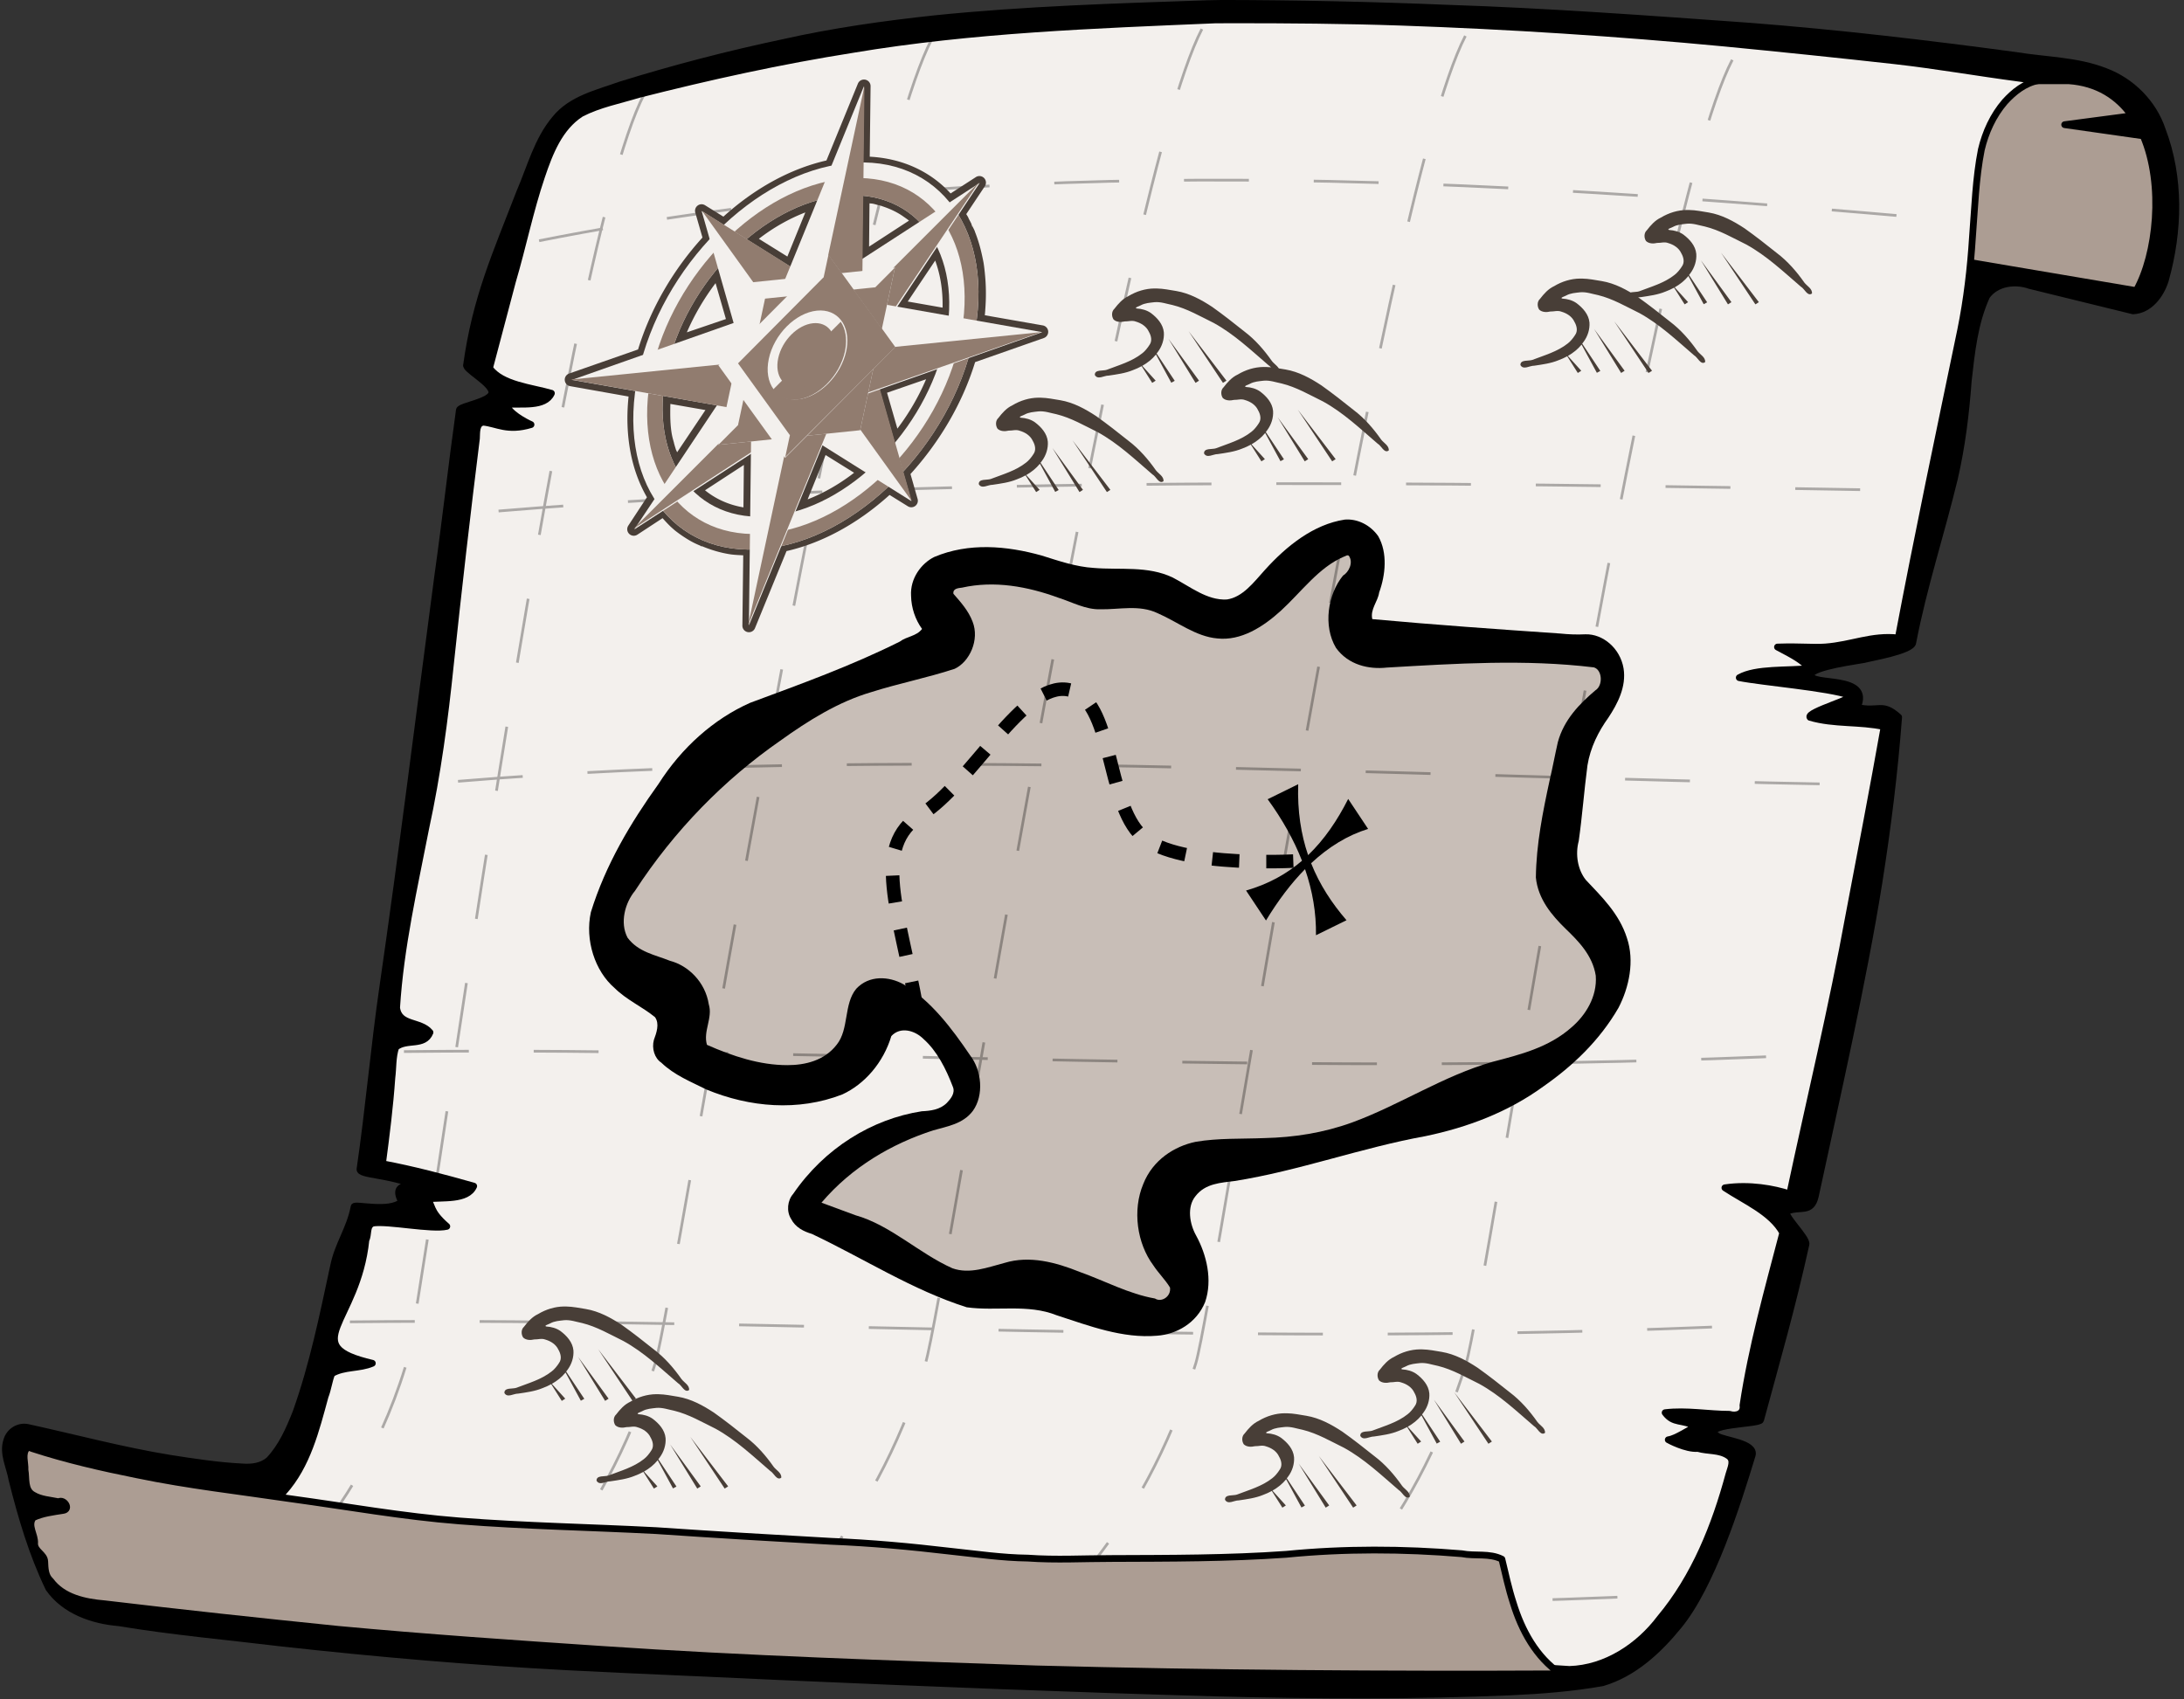<?xml version="1.0" encoding="UTF-8"?><svg xmlns="http://www.w3.org/2000/svg" xmlns:xlink="http://www.w3.org/1999/xlink" height="251.5" preserveAspectRatio="xMidYMid meet" version="1.0" viewBox="-0.3 -0.0 323.2 251.5" width="323.2" zoomAndPan="magnify"><rect x="-0.3" y="-0.0" width="323.2" height="251.5" fill="#333333" stroke="none"/><g transform="translate(-190.23 -423.27)"><g id="change1_1"><path d="m368.56 423.81c-13.446 0.456-26.909 0.864-40.301 2.23-7.501 0.808-14.983 1.859-22.348 3.513-8.152 1.715-16.224 3.819-24.18 6.286-3.401 1.226-7.277 2.072-9.655 5.033-2.636 3.13-3.645 7.189-5.244 10.871-3.574 9.26-6.483 15.645-7.856 25.524-0.328 0.608 3.73 2.693 3.747 4.062 0.017 1.382-4.727 2.013-4.812 2.62-1.145 8.17-2.046 16.373-3.198 24.542-2.687 20.288-5.206 40.599-8.133 60.855-1.258 8.574-2.112 18.377-3.378 26.944-0.138 0.934 4.323 0.729 8.393 2.503 1.572 0.685-4.332-1.44-2.223 2.34-1.831 1.647-6.954 0.263-7.043 0.728-0.643 3.372-2.375 5.491-3.051 8.856-1.556 7.253-3.042 14.558-5.54 21.559-0.994 2.51-2.107 5.079-3.98 7.063-1.091 0.971-2.58 1.14-3.981 1.034-3.593-0.175-7.161-0.733-10.713-1.283-7.088-1.159-14.028-3.028-21.037-4.561-1.354-0.284-2.714 0.587-3.094 1.906-0.653 1.974 0.438 3.896 0.768 5.819 1.38 5.494 2.979 10.973 5.45 16.087 2.33 3.325 6.465 4.774 10.368 5.091 7.986 1.328 16.056 2.039 24.089 3.011 14.125 1.564 28.291 2.781 42.484 3.528 10.544 0.548 21.096 0.948 31.642 1.46 21.504 0.95 43.014 1.794 64.53 2.413 14.404 0.365 28.822 0.444 43.22-0.171 4.547-0.209 9.108-0.565 13.59-1.357 4.62-1.361 8.295-4.777 11.27-8.436 4.892-5.959 8.663-17.931 10.882-25.228 0.544-1.835-4.187-2.195-5.15-2.839-2.754-1.843 6.213-1.717 6.398-2.397 2.538-9.37 4.617-16.515 6.713-25.995 0.21-0.952-3.667-4.544-2.764-4.91 1.922-0.779 3.573 0.406 4.156-2.247 3.058-14.182 7.124-32.029 9.4-46.362 1.285-8.124 2.304-16.295 2.923-24.498-2.504-2.254-2.895-0.688-6.12-1.438 2.249-4.966-6.982-3.067-6.861-4.817 0.084-1.223 7.341-2.133 7.857-2.264 1.072-0.29 7.155-1.317 7.22-2.537 1.573-8.196 4.196-16.146 6.158-24.252 1.1-4.755 1.691-9.606 2.049-14.468 0.479-4.25 0.923-8.606 2.729-12.537 1.422-1.979 4.199-2.322 6.375-1.562l15.281 3.75c2.446-0.109 4.106-2.376 4.781-4.531 2.035-7.248 2.248-15.192-0.469-22.296-1.328-3.946-4.519-7.149-8.406-8.61-4.218-1.659-8.824-1.631-13.243-2.364-13.07-1.763-26.175-3.304-39.324-4.327-14.931-1.069-29.864-2.177-44.828-2.668-11.05-0.46-22.11-0.692-33.169-0.716l-2.372 0.043v4e-5zm81.375 98.844c0.024 0.332-0.169-0.333 0 0z" fill="inherit" stroke="#000" stroke-linejoin="round"/></g><g id="change2_1"><path d="m483.94 435.22-26.438 22.844 48.562 8.219c2.996-5.293 4.157-15.607 1.031-22.906l-11.625-1.656 9.938-1.312c-2.049-2.886-5.077-4.891-9.344-5.188h-12.125z" fill="#ac9d93" stroke="#000" stroke-linejoin="round"/></g><g id="change3_11"><path d="m369.72 426.22c-17.893 0.76-35.857 1.399-53.552 4.361-10.684 1.683-21.258 4.013-31.738 6.676-2.857 0.872-5.848 1.437-8.516 2.819-3.214 2.062-4.655 5.816-5.827 9.277-1.724 5.086-2.784 10.365-4.304 15.512l-3.407 12.887c1.813 2.506 6.191 2.853 9.156 3.719-0.965 2.113-4.457 1.476-6.594 1.656 0.066 1.174 2.692 2.602 3.575 2.98-3.494 1.055-4.999-0.145-7.075-0.355-1.098 0.19-0.942 1.567-1 2.406-1.395 11.146-2.675 22.305-3.859 33.475-0.834 8.129-1.915 16.242-3.649 24.232-1.715 8.793-3.742 17.573-4.304 26.538 0.322 2.742 3.491 1.913 4.938 3.661-0.858 2.132-3.438 0.881-5.062 2.188-0.494 1.451-0.385 3.032-0.579 4.541-0.297 4.253-0.831 8.484-1.39 12.709 4.557 0.857 9.042 2.047 13.5 3.312-0.961 2.179-4.651 1.611-6.969 1.906 1.022 0.865 0.208 1.647 2.988 4.052-2.221 0.528-8.681-0.836-10.925-0.49-1.026 0.362-0.618 1.7-1.045 2.49-1.256 12.357-10.364 15.614 0.951 18.26-1.927 0.833-4.171 0.454-6 1.531-0.437 1.09-0.559 2.278-0.99 3.372-1.354 4.956-2.631 10.218-6.159 14.143-4.753 5.696-11.104 10.34-18.438 11.966-0.785 0.357-2.483 0.164-2.726 0.769 0.893 0.338 1.898-7e-3 2.829 0.222l208.64 13.309c5.376-0.159 10.254-3.391 13.417-7.597 5.111-6.109 8.117-13.662 10.177-21.278 0.23-0.878 0.9-2.092-0.076-2.744-1.315-0.918-3.031-0.648-4.516-1.086-1.762 0.147-4.36-1.268-4.383-1.285 1.202-0.167 3.008-1.488 4.131-1.948-2.09-1.14-3.319-0.351-4.594-2.062 3.173-0.387 6.349 0.234 9.526 0.238 0.987 0.318 2.178-0.058 1.99-1.305 1.295-8.66 3.683-17.1 5.891-25.558-1.635-3.038-5.645-4.722-8.562-6.656 3.627-0.538 7.233 0.123 9.594 0.906 2.935-13.816 6.27-27.549 8.798-41.449 1.754-9.23 3.532-18.456 5.171-27.707-3.621-0.791-7.381-0.324-10.969-1.375-0.627-0.8 7.433-3.006 5.926-3.257-3.253-1.149-12.996-1.939-16.395-2.618 2.496-1.414 7.202-0.994 10.5-1.375-1.486-1.364-2.134-1.729-4.844-3.156 3.615-0.119 5.1 0.126 7.091-0.011 3.963-0.301 6.817-1.766 10.784-1.333 2.877-15.233 6.084-30.4 9.236-45.577 0.919-4.521 1.452-9.111 1.743-13.713 0.346-4.33 0.47-8.722 1.315-12.98 0.61-2.567 1.726-5.045 3.478-7.079 1.332-1.466 2.952-2.761 4.947-3.15-0.875-0.181-1.832-0.164-2.737-0.33-6.175-0.813-12.311-1.899-18.502-2.596-8.398-0.935-16.805-1.802-25.216-2.618-15.907-1.508-31.859-2.538-47.828-3.091-8.393-0.288-16.793-0.351-25.19-0.346l-2.37 0.013z" fill="#f3f0ed" stroke="#000" stroke-linejoin="round"/></g><g><g id="change1_2"><path d="m389.4 501.71c-4.56 0.698-8.553 3.838-11.83 7.481-1.621 1.796-3.261 4.006-5.606 4.339-2.933 0.157-5.426-1.923-7.998-3.248-3.712-1.776-7.792-1.091-11.689-1.423-2.633-0.162-5.176-1.037-7.707-1.833-5.194-1.453-10.8-1.943-15.908 0.215-1.917 0.958-3.576 3.169-3.423 5.74 0.032 1.795 0.637 3.549 1.627 4.908-0.857 1.111-2.265 1.085-3.294 1.873-7.203 3.6-14.697 6.292-22.15 9.06-5.369 2.383-10.123 6.607-13.56 12.012-4.088 5.698-7.826 11.92-10.007 18.974-0.901 4.123 0.601 8.725 3.505 11.221 1.805 1.786 4.068 2.749 5.987 4.316 0.705 0.993 0.21 2.335-0.164 3.359-0.347 1.256 0.096 2.722 1.089 3.368 1.951 1.877 4.384 2.822 6.669 3.973 6.416 2.661 13.601 3.268 20.118 0.739 3.299-1.515 6.073-4.694 7.262-8.642 1.353-1.454 3.482-0.838 4.758 0.434 1.998 1.772 3.34 4.434 4.332 7.045 0.422 0.95-0.318 1.824-0.87 2.41-1.033 1.026-2.426 1.18-3.72 1.242-7.328 1.139-14.376 5.423-19.037 12.242-0.836 0.948-1.012 2.571-0.303 3.683 0.655 1.287 1.897 1.871 3.073 2.225 7.643 3.612 14.939 8.339 22.929 10.861 4.418 0.611 9.005-0.537 13.301 1.179 4.845 1.577 9.776 3.472 14.872 3.026 2.837-0.199 5.827-1.849 7.1-4.979 1.121-3.273 0.219-7.01-1.344-9.863-0.935-1.671-1.387-4.209-0.092-5.798 1.459-1.918 3.796-1.992 5.815-2.257 9.532-1.512 18.75-4.929 28.25-6.643 6.113-1.276 12.157-3.504 17.46-7.374 4.276-2.984 8.278-6.753 11.09-11.628 1.567-3.029 2.395-6.92 1.239-10.326-1.139-3.601-3.742-6.098-6.089-8.596-1.201-1.515-1.573-3.786-1.044-5.744 0.53-3.718 0.8-7.482 1.294-11.203 0.431-2.654 1.63-5.028 3.1-7.066 1.353-2.049 2.678-4.572 2.244-7.28-0.507-3.015-3.087-5.128-5.642-5.049-1.249 0.062-2.493 0.014-3.739-0.114-9.273-0.635-18.545-1.288-27.806-2.134-0.335-1.461 0.82-2.58 1.017-3.942 0.946-2.6 1.266-5.861-0.134-8.324-1.188-1.698-3.124-2.622-4.98-2.46z" fill="inherit" transform="translate(-.485 -1.536)"/></g><g id="change4_1"><path d="m390.03 507.07c0.698 1.012-0.02 2.423-0.87 2.926-2.258 2.763-2.976 7.454-1.038 10.693 1.817 2.528 4.85 3.215 7.535 2.916 10.198-0.591 20.45-1.26 30.634-0.027 1.263 0.38 1.351 2.685 0.243 3.376-2.336 1.977-4.68 4.349-5.581 7.687-0.424 1.859-0.768 3.745-1.206 5.603-1.021 4.726-1.99 9.533-2.046 14.432 0.316 3.194 2.371 5.607 4.375 7.559 1.913 1.848 4.016 3.954 4.487 6.968 0.239 3.121-1.536 5.901-3.586 7.648-3.371 2.99-7.592 4.028-11.625 5.088-7.233 2.029-13.772 6.401-20.845 8.991-4.197 1.527-8.582 2.213-12.967 2.311-3.393 0.14-6.811-0.023-10.179 0.551-3.158 0.654-6.359 2.689-7.757 6.234-1.638 3.89-0.926 8.814 1.483 12.043 0.756 1.16 1.761 2.117 2.47 3.29 0.188 1.347-1.288 2.254-2.224 1.624-3.861-0.67-7.436-2.62-11.148-3.94-3.536-1.422-7.394-2.456-11.1-1.334-2.511 0.655-5.163 1.713-7.726 0.8-4.952-2.202-9.158-6.39-14.365-7.856l-5.014-1.853c4.516-5.314 10.426-8.725 16.534-10.703 2.052-0.595 4.399-0.924 5.872-2.887 1.67-2.317 1.293-5.998-0.383-8.178-2.767-4.082-5.837-8.135-9.866-10.543-2.193-1.23-5.117-1.377-7.009 0.649-1.879 2.258-1.049 5.974-2.885 8.268-1.824 2.38-4.691 3.038-7.303 3.04-4.096 5e-3 -8.099-1.325-11.906-3.005-0.608-2.008 0.894-3.994 0.267-6.005-0.517-3.305-3.051-5.74-5.753-6.437-2.168-0.876-4.682-1.275-6.269-3.422-1.175-2.232-0.36-5.166 1.102-6.927 5.834-8.968 13.227-16.475 21.483-22.21 4.216-3.032 8.651-5.782 13.473-7.199 4.088-1.299 8.279-2.113 12.356-3.453 2.218-1.039 3.701-4.298 2.653-6.966-0.621-1.651-1.763-2.898-2.84-4.139-0.123-0.816 0.805-0.84 1.273-0.908 4.769-1.069 9.683-0.185 14.271 1.496 2.042 0.651 4.022 1.768 6.181 1.707 2.827 0.056 5.776-0.714 8.489 0.577 2.94 1.265 5.65 3.47 8.851 3.739 3.467 0.376 6.723-1.671 9.384-4.092 3.028-2.767 5.611-6.428 9.31-8 0.241-0.053 0.545-0.349 0.765-0.131z" fill="#c8beb7" transform="translate(-.485 -1.536)"/></g><g id="change1_3"><path d="m378.01 543.09c2.178 2.99 3.878 6.023 5.081 9.107-2.273 1.949-4.984 3.464-8.277 4.404l2.948 4.436c1.797-2.966 3.723-5.509 5.779-7.598 1.103 3.206 1.668 6.462 1.618 9.78l4.518-2.222c-2.151-2.489-3.968-5.239-5.237-8.432 2.596-2.424 5.399-4.141 8.433-5.08l-2.948-4.436c-1.592 3.149-3.503 5.991-5.93 8.316-1.046-3.058-1.594-6.505-1.466-10.497l-4.518 2.222z" fill="inherit" transform="translate(-.485 -1.536)"/></g><path d="m326.09 574.05c-2.565-14.338-6.894-23.96 0.641-28.677s15.07-19.81 21.803-18.489 5.451 16.791 10.901 21.696 24.047 3.585 24.047 3.585" fill="none" stroke="#000" stroke-dasharray="4, 4" stroke-width="2" transform="translate(-.485 -1.536)"/></g><path d="m241.71 618.9c63.165-0.668 133.79 3.997 207.59 0.505m-199.59-40.505c63.165-0.668 133.79 3.997 207.59 0.505m-199.59-40.505c63.827-5.307 134.47-0.792 207.59 0.505m-201.59-40.505c63.827-5.307 135.99-4.328 209.1-3.03m-203.1-36.97c68.855-13.687 138.92-9.215 209.1-3.03m-193.54-18.688c-12.627 24.244-32.498 179.11-35.355 188.39-8.081 26.264-26.264 37.376-26.264 37.376m222.63-230.82c-12.627 24.244-36.539 183.65-39.396 192.94-8.081 26.264-23.234 37.881-23.234 37.881m23.135-234.36c-12.627 24.244-37.044 187.19-39.901 196.47-8.081 26.264-23.234 37.881-23.234 37.881m24.145-235.37c-12.627 24.244-38.054 188.2-40.911 197.48-8.081 26.264-23.234 37.881-23.234 37.881m-75.939-4.051c63.165-0.668 133.79 3.997 207.59 0.505m-107.5-230.3c-12.627 24.244-38.054 186.68-40.911 195.97-8.081 26.264-23.234 37.881-23.234 37.881" fill="none" opacity=".3" stroke="#000" stroke-dasharray="9.6, 9.6" stroke-linejoin="round" stroke-width=".4"/><g id="change2_2"><path d="m193.94 637.56c-0.812 0.86-0.247 2.187-0.312 3.25 0.233 1.263-0.136 2.989 1.219 3.719 1.13 0.684 2.488 0.729 3.75 1 0.817-0.467 1.849 1.134 0.656 1.281-1.482 0.239-3.03 0.412-4.406 1.062-0.917 1.19 0.316 2.545 0.204 3.838-0.018 1.161 1.458 1.571 1.498 2.656 0.047 1.008 0.054 2.13 0.865 2.857 1.83 2.48 5.061 3.158 7.96 3.401 11.512 1.373 23.041 2.613 34.575 3.785 12.983 1.207 25.992 2.096 39.001 2.966 21.414 1.45 42.869 2.143 64.315 2.889 25.865 0.686 51.74 0.854 77.613 0.732-3.605-2.439-5.777-6.441-7.017-10.52-0.69-2.113-1.151-4.29-1.671-6.448-1.837-0.935-3.967-0.42-5.927-0.809-8.651-0.723-17.368-0.765-26.01 0.09-8.586 0.606-17.197 0.583-25.8 0.618-4.139-3e-3 -8.279 0.238-12.414-0.06-3.824-0.048-7.619-0.608-11.418-1.009-5.902-0.695-11.821-1.243-17.761-1.478-8.611-0.478-17.22-0.992-25.824-1.579-9.7-0.508-19.42-0.674-29.106-1.432-8.34-0.651-16.579-2.134-24.86-3.264-7.626-1.134-15.3-1.988-22.854-3.557-5.246-1.05-10.481-2.246-15.568-3.908-0.209-0.127-0.476-0.144-0.709-0.081z" fill="#ac9d93" stroke="#000" stroke-linejoin="round"/></g><g id="change5_1"><path d="m127.438,11.781a.968,.968 0 0,0 -.781.594l-4.656,11.375c-5.428,1.236-10.692,4.191-15.25,8.312l-2.719-1.688a.968,.968 0 0,0 -1.438,1.094l1.062,3.688c-4.267,4.703-7.644,10.404-9.531,16.562l-10.188,3.562a.968,.968 0 0,0 .156,1.875l8.625,1.531c-.598,5.764.396,10.895 2.719,14.906l-2.75,4.188a.968,.968 0 0,0 1.344,1.344l3.719-2.438c.535.592 1.078,1.196 1.719,1.719v.031h.031c-.013-.009-.072-.052.031.031 .294.237.589.455.875.656 .614.43 1.258.84 1.938,1.188 .32.164.659.309 1.031.469a.968,.968 0 0,0 0,.031c.146.06.134.026.219.031 1.353.56 2.8,1.001 4.344,1.219 .279.039.29.036.031,0 .55.076 1.138.092 1.719.125l-.125,10.375a.968,.968 0 0,0 1.875.375l4.656-11.375c5.428-1.236 10.691-4.191 15.25-8.312l2.719,1.688a.968,.968 0 0,0 1.438-1.062l-1.062-3.719c4.263-4.703 7.676-10.407 9.562-16.562l10.156-3.562a.968,.968 0 0,0 -.156-1.875l-8.562-1.5c.021-.242.044-.493.062-.719 .007-.084 0-.026 0-.031s-.001-.02 0-.031c.152-1.901.126-3.735-.062-5.469 .017.174.019.163 0-.031-.046-.415-.087-.852-.156-1.281a.968,.968 0 0,0 0-.031c-.068-.418-.159-.828-.25-1.25-.268-1.243-.614-2.409-1.062-3.531a.968,.968 0 0,0 0-.031c-.155-.387-.352-.716-.5-1.031 .011.032.084.182.094.25 .011.076.002.113 0,.156-.004.086-.001.128 0,.125 .001-.005.028-.202-.094-.531-.004-.008.004-.024 0-.031-.008-.02.01-.01 0-.031-.14-.297-.293-.575-.438-.844-.003-.009.004-.02 0-.031-.013-.042-.05-.097-.062-.125-.003-.006 4e-005-.031 0-.031a.968,.968 0 0,0 -.031,0 .968,.968 0 0,0 0-.031c-.088-.161-.163-.268-.25-.406l2.75-4.125a.968,.968 0 0,0 -1.344-1.344l-3.719,2.406c-2.969-3.235-7.093-5.18-11.969-5.438l.125-10.438a.968,.968 0 0,0 -1.094-.969zm.938,18.312c.173.029.361.027.531.062 .278.057.543.145.812.219h.031 .031 .031c.229.065.469.152.75.25 .831.289 1.586.644 2.281,1.062 .183.11.382.246.656.438 .244.17.481.333.688.5l.031.031-5.906,3.844 .062-6.406zm-9.5,1.344-2.656,6.531-4.219-2.625c2.186-1.688 4.494-2.983 6.875-3.906zm19.219,7.125c.753,2.049 1.148,4.369 1.094,6.969l-5.156-.906 4.062-6.062zm-32.5,3.344 1.531,5.312-5.781,1.969c1.115-2.596 2.553-5.031 4.25-7.281zm31.156,14.219c-1.115,2.608-2.549,5.055-4.25,7.312l-1.531-5.312 5.781-2zm-37.844,3.656 5.188.906-4.188,6.25c-.069-.169-.17-.356-.219-.5-.005-.019.007-.011 0-.031-.098-.292-.172-.561-.25-.844-.005-.02.006-.009 0-.031-.089-.327-.188-.648-.25-.938-.317-1.466-.322-3.12-.281-4.812zm22.969,7.562 4.219,2.625c-2.188,1.695-4.494,3.008-6.875,3.938l2.656-6.562zm-12.094,1.469-.062,6.281c-2.204-.378-4.098-1.245-5.688-2.531l5.75-3.75z" fill="#483e37" transform="translate(190.23 423.27)"/></g><g><g><g id="change3_8"><path d="m157.84 81.094c-93.796 0-169.81 76.048-169.81 169.84s76.016 169.84 169.81 169.84 169.84-76.048 169.84-169.84-76.048-169.84-169.84-169.84zm0 28.781c77.896 0 141.06 63.166 141.06 141.06s-63.166 141.03-141.06 141.03-141.03-63.135-141.03-141.03 63.135-141.06 141.03-141.06z" fill="#f3f0ed" transform="matrix(.146 -.015 -.036 .168 295.177 436.169)"/></g><g id="change6_1"><path d="m277.84 130.75-9.656 9.656c28.33 28.275 45.875 67.343 45.875 110.53 0 86.265-69.954 156.19-156.22 156.19-43.18 0-82.258-17.523-110.53-45.844l-9.625 9.625c30.742 30.798 73.203 49.875 120.16 49.875 93.796 0 169.84-76.048 169.84-169.84 0-46.946-19.055-89.446-49.844-120.19z" fill="#917c6f" transform="matrix(.146 -.015 -.036 .168 295.177 436.169)"/></g><g id="change6_2"><path d="m47.527 361.46 10.688-10.688c-25.579-25.531-41.406-60.848-41.406-99.844 0-77.896 63.166-141.03 141.06-141.03 38.996 0 74.281 15.827 99.812 41.406l10.719-10.719c-28.273-28.321-67.351-45.844-110.53-45.844-86.265 0-156.22 69.923-156.22 156.19 0 43.188 17.545 82.257 45.875 110.53z" fill="#917c6f" transform="matrix(.146 -.015 -.036 .168 295.177 436.169)"/></g></g><g><g id="change3_9"><path d="m290.87 244.84h-256.02l128.01-221.72 128.01 221.72z" fill="#f3f0ed" transform="matrix(.032 .044 -.106 .106 332.158 440.715)"/></g><g id="change6_3"><path d="m157.86 13.143v221.72h25.875l-25.875-221.72z" fill="#917c6f" transform="matrix(.156 .216 -.106 .106 311.573 414.748)"/></g></g><g><g id="change3_1"><path d="m290.87 244.84h-256.02l128.01-221.72 128.01 221.72z" fill="#f3f0ed" transform="matrix(.032 .044 .106 -.106 276.13 496.91)"/></g><g id="change6_4"><path d="m157.86 13.143v221.72h25.875l-25.875-221.72z" fill="#917c6f" transform="matrix(.156 .216 .106 -.106 257.663 468.82)"/></g></g><g><g id="change3_13"><path d="m290.87 244.84h-256.02l128.01-221.72 128.01 221.72z" fill="#f3f0ed" transform="matrix(.052 -.052 -.064 -.089 317.807 507.957)"/></g><g id="change6_15"><path d="m157.86 13.143v221.72h25.875l-25.875-221.72z" fill="#917c6f" transform="matrix(.258 -.258 -.064 -.089 284.978 539.35)"/></g></g><g><g id="change3_6"><path d="m290.87 244.84h-256.02l128.01-221.72 128.01 221.72z" fill="#f3f0ed" transform="matrix(-.014 .068 -.146 .015 349.82 461.008)"/></g><g id="change6_14"><path d="m205.46 652.41h-66.796v7.795l66.796-7.795z" fill="#917c6f" transform="matrix(.486 -.049 -.238 1.114 399.425 -244.292)"/></g></g><g><g id="change3_4"><path d="m290.87 244.84h-256.02l128.01-221.72 128.01 221.72z" fill="#f3f0ed" transform="matrix(.059 -.006 .036 -.168 290.314 520.694)"/></g><g id="change6_8"><path d="m133.82 724.05v-66.796h7.795l-7.795 66.796z" fill="#917c6f" transform="matrix(.971 -.099 -.119 .557 256.869 125.724)"/></g></g><g><g id="change3_2"><path d="m290.87 244.84h-256.02l128.01-221.72 128.01 221.72z" fill="#f3f0ed" transform="matrix(.052 -.052 .064 .089 283.815 460.908)"/></g><g id="change6_5"><path d="m157.86 13.143v221.72h25.875l-25.875-221.72z" fill="#917c6f" transform="matrix(.258 -.258 .064 .089 252.271 494.08)"/></g></g><g><g id="change3_7"><path d="m290.87 244.84h-256.02l128.01-221.72 128.01 221.72z" fill="#f3f0ed" transform="matrix(.059 -.006 -.036 .168 309.003 433.124)"/></g><g id="change6_16"><path d="m157.86 13.143v221.72h25.875l-25.875-221.72z" fill="#917c6f" transform="matrix(.293 -.03 -.036 .168 272.078 438.516)"/></g></g><g><g id="change3_10"><path d="m290.87 244.84h-256.02l128.01-221.72 128.01 221.72z" fill="#f3f0ed" transform="matrix(-.014 .068 .146 -.015 273.468 468.767)"/></g><g id="change6_9"><path d="m62.187 652.41h66.796v7.795l-66.796-7.795z" fill="#917c6f" transform="matrix(.486 -.049 -.238 1.114 399.425 -244.292)"/></g></g><g><g id="change3_3"><path d="m106.43 199.51h102.86v102.86h-102.86z" fill="#f3f0ed" transform="matrix(.204 -.021 -.05 .234 289.649 420.584)"/></g><g id="change6_6"><path d="m209.29 199.51v102.86h-102.86l102.86-102.86z" fill="#917c6f" transform="matrix(.204 -.021 -.05 .234 289.649 420.584)"/></g><g id="change6_7"><path d="m117.86 210.93h80v80h-80z" fill="#917c6f" transform="matrix(.204 -.021 -.05 .234 289.649 420.584)"/></g></g><g><g id="change3_5"><path d="m-117.24 237.63h102.86v102.86h-102.86z" fill="#f3f0ed" transform="matrix(.158 -.159 .096 .133 291.957 427.096)"/></g><g id="change6_10"><path d="m157.86 178.2 72.731 72.731-72.731 72.731v-145.46z" fill="#917c6f" transform="matrix(.18 -.018 -.044 .206 291.957 427.096)"/></g><g id="change6_11"><path d="m-105.82 249.06h80v80h-80z" fill="#917c6f" transform="matrix(.158 -.159 .096 .133 291.957 427.096)"/></g></g><g id="change3_12"><path d="m188.39 250.3c0 17.016-13.794 30.81-30.81 30.81s-30.81-13.794-30.81-30.81 13.794-30.81 30.81-30.81c16.422 0 29.957 12.88 30.772 29.282" fill="#f3f0ed" transform="matrix(.186 -.019 -.045 .213 291.382 425.487)"/></g><g id="change6_12"><path d="m142.24 644.06-16.646 16.658c2.116 2.03 4.986 3.286 8.15 3.286 6.507 0 11.782-5.276 11.782-11.782l-0.024-0.586c-0.146-2.946-1.359-5.595-3.262-7.576z" fill="#917c6f" transform="matrix(.486 -.049 -.119 .557 321.86 119.12)"/></g><g id="change6_13"><path d="m188.39 250.3c0 17.016-13.794 30.81-30.81 30.81s-30.81-13.794-30.81-30.81 13.794-30.81 30.81-30.81c16.422 0 29.957 12.88 30.772 29.282" fill="#917c6f" transform="matrix(.134 -.014 -.033 .154 296.367 439.514)"/></g></g><g id="change5_2"><path d="m400.05,622.973c-1.342.012-2.678.427-3.825,1.119-.881.408-1.516,1.138-2.099,1.889-.436.391-.429,1.122-.117,1.586 .432.408 1.102.413 1.656.28 .515.024 1.069-.197 1.632.023 .81.238 1.577.716 1.936,1.516 .34.582.52,1.347.093,1.936-.287.461-.711.973-1.096,1.259-1.527,1.21-3.435,1.736-5.224,2.425-.549.202-1.816-.081-1.772.77 .436.775 1.367.071 2.029.093 1.217-.182 2.468-.341 3.615-.816 .441-.162.869-.354 1.283-.583l1.562,2.472 .513-.326-1.982-2.192c.77-.44 1.471-.991 2.029-1.679l2.262,4.174 .513-.28-2.682-4.035c.071-.093.144-.182.21-.28 .598-.805.935-1.842.863-2.845-.11-1.211-.979-2.167-1.912-2.868-.615-.434-1.355-.632-2.099-.676-.459-.119.434-.355.583-.466 .632-.348 1.356-.381 2.052-.466 .908-.083 1.779.247 2.659.42 2.171.533 4.119,1.684 6.11,2.659 3.006,1.65 5.507,4.031 8.092,6.25 .521.276.972,1.494 1.632,1.003 .078-.708-.734-1.108-1.119-1.609-1.15-1.639-2.477-3.173-4.081-4.384-1.556-1.248-3.134-2.481-4.757-3.638-1.624-1.07-3.378-2.026-5.317-2.355-.957-.151-1.923-.359-2.892-.373h-.35zm5.061,6.32 5.084,7.649 .513-.326-5.597-7.323zm-2.985,1.119 4.011,6.53 .513-.326-4.524-6.203z" fill="#483e37" id="a"/></g><use height="251.359" id="b" transform="translate(-20.019 9.457)" width="322.191" xlink:actuate="onLoad" xlink:href="#a" xlink:show="embed" xlink:type="simple" xmlns:xlink="http://www.w3.org/1999/xlink"/><use height="251.359" id="c" transform="translate(-106.64 -15.802)" width="322.191" xlink:actuate="onLoad" xlink:href="#b" xlink:show="embed" xlink:type="simple" xmlns:xlink="http://www.w3.org/1999/xlink"/><use height="251.359" id="d" transform="translate(13.637 12.98)" width="322.191" xlink:actuate="onLoad" xlink:href="#c" xlink:show="embed" xlink:type="simple" xmlns:xlink="http://www.w3.org/1999/xlink"/><use height="251.359" id="e" transform="translate(136.72 -165.11)" width="322.191" xlink:actuate="onLoad" xlink:href="#d" xlink:show="embed" xlink:type="simple" xmlns:xlink="http://www.w3.org/1999/xlink"/><use height="251.359" id="f" transform="translate(15.809 -10.152)" width="322.191" xlink:actuate="onLoad" xlink:href="#e" xlink:show="embed" xlink:type="simple" xmlns:xlink="http://www.w3.org/1999/xlink"/><use height="251.359" id="g" transform="translate(-78.792 11.617)" width="322.191" xlink:actuate="onLoad" xlink:href="#f" xlink:show="embed" xlink:type="simple" xmlns:xlink="http://www.w3.org/1999/xlink"/><use height="251.359" id="h" transform="translate(-17.173 16.162)" width="322.191" xlink:actuate="onLoad" xlink:href="#g" xlink:show="embed" xlink:type="simple" xmlns:xlink="http://www.w3.org/1999/xlink"/><use height="251.359" transform="translate(33.335 -4.546)" width="322.191" xlink:actuate="onLoad" xlink:href="#h" xlink:show="embed" xlink:type="simple" xmlns:xlink="http://www.w3.org/1999/xlink"/></g></svg>